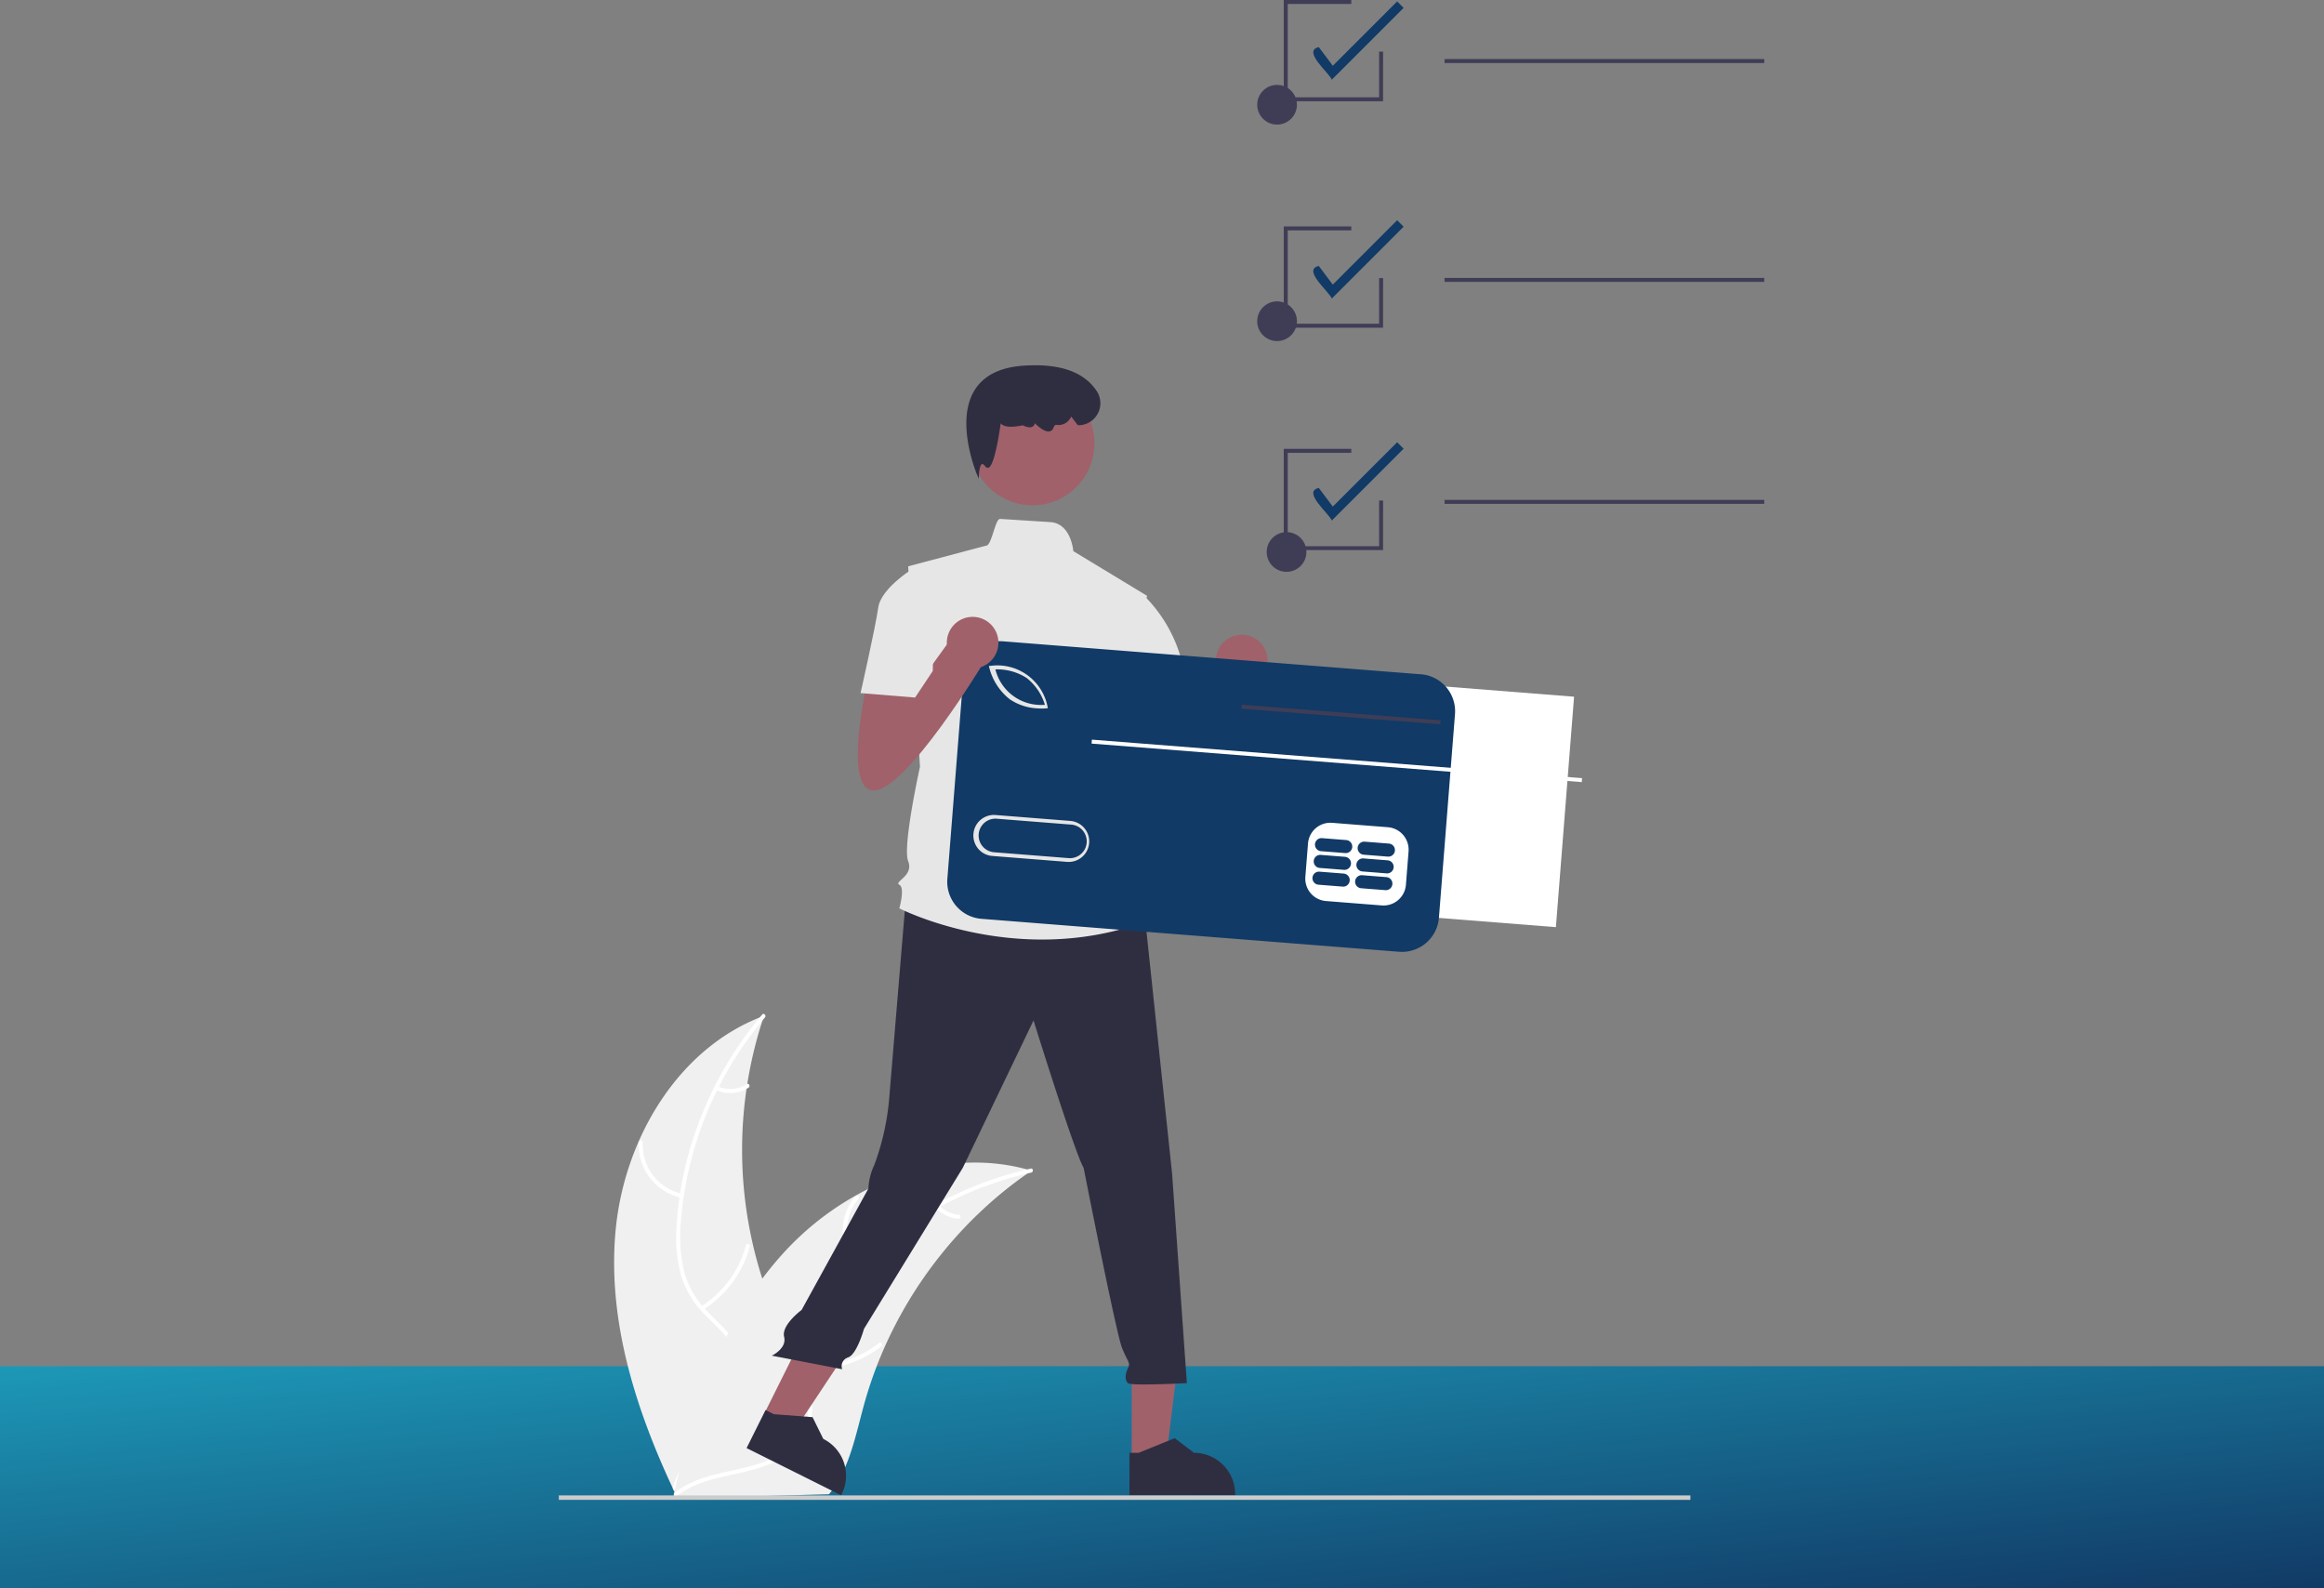 <svg xmlns="http://www.w3.org/2000/svg" xmlns:xlink="http://www.w3.org/1999/xlink" width="524" height="358" viewBox="0 0 524 358">
  <rect x="0" y="0" width="524" height="358" fill="#808080" stroke="none"/>
  <defs>
    <linearGradient id="linear-gradient" x2="1" y2="1" gradientUnits="objectBoundingBox">
      <stop offset="0" stop-color="#1d98b7"/>
      <stop offset="1" stop-color="#113a66"/>
    </linearGradient>
  </defs>
  <g id="Group_307" data-name="Group 307" transform="translate(-5185 8544)">
    <rect id="Rectangle_68" data-name="Rectangle 68" width="524" height="50" transform="translate(5185 -8236)" fill="url(#linear-gradient)"/>
    <g id="undraw_Online_payments_re_y8f2" transform="translate(5311 -8479.288)">
      <path id="Path_181" data-name="Path 181" d="M176.033,547.555c2.007-20.482,14.135-40.928,33.432-48.079a94.821,94.821,0,0,0,1.7,65.079c3.2,8.015,7.6,16.6,5,24.826-1.619,5.121-5.8,9.115-10.526,11.668s-10.009,3.849-15.227,5.119l-1.011.881C180.58,588.455,174.026,568.037,176.033,547.555Z" transform="translate(-163.2 -335.186)" fill="#f0f0f0"/>
      <path id="Path_182" data-name="Path 182" d="M226,499.327a81.046,81.046,0,0,0-18.952,46.123,34.9,34.9,0,0,0,.682,10.914,20.018,20.018,0,0,0,5.219,9.152c2.307,2.406,4.946,4.6,6.629,7.525a12.257,12.257,0,0,1,.859,9.987c-1.311,4.1-4.018,7.487-6.78,10.706-3.067,3.574-6.308,7.238-7.53,11.9-.148.565-1.016.3-.868-.262,2.125-8.115,9.824-12.893,13.363-20.244,1.652-3.43,2.279-7.379.555-10.909-1.508-3.087-4.227-5.352-6.584-7.768a21.361,21.361,0,0,1-5.436-8.758,32.266,32.266,0,0,1-1.1-10.848,78.631,78.631,0,0,1,5.118-24.036,82.484,82.484,0,0,1,14.207-24.147c.376-.444.992.223.618.664Z" transform="translate(-179.533 -334.656)" fill="#fff"/>
      <path id="Path_183" data-name="Path 183" d="M197.661,575.136a12.16,12.16,0,0,1-9.585-12.492.454.454,0,0,1,.907.022,11.259,11.259,0,0,0,8.94,11.6c.571.12.306.988-.262.868Z" transform="translate(-170.044 -369.836)" fill="#fff"/>
      <path id="Path_184" data-name="Path 184" d="M219.214,628.41a23.437,23.437,0,0,0,10.11-13.766c.15-.565,1.018-.3.868.262a24.377,24.377,0,0,1-10.55,14.3C219.147,629.521,218.721,628.72,219.214,628.41Z" transform="translate(-187.128 -398.617)" fill="#fff"/>
      <path id="Path_185" data-name="Path 185" d="M227.132,534.282a6.883,6.883,0,0,0,6.512-.5c.491-.317.917.484.429.8a7.713,7.713,0,0,1-7.2.57.469.469,0,0,1-.3-.565.456.456,0,0,1,.565-.3Z" transform="translate(-191.301 -354.091)" fill="#fff"/>
      <path id="Path_186" data-name="Path 186" d="M286.189,575.214c-.3.207-.6.414-.9.629a90.609,90.609,0,0,0-11.35,9.347c-.277.26-.553.527-.822.795a95.557,95.557,0,0,0-20.006,28.94,92.8,92.8,0,0,0-4.739,13.28c-1.713,6.27-3.071,13.206-6.65,18.391a15.929,15.929,0,0,1-1.2,1.563l-33.542.874c-.077-.036-.155-.065-.232-.1l-1.338.1c.048-.239.1-.485.15-.724.027-.138.062-.277.089-.416.02-.093.041-.185.054-.27.007-.031.014-.062.021-.085.013-.084.034-.162.048-.239q.451-2.068.933-4.137c0-.008,0-.008.007-.016A136.446,136.446,0,0,1,217.4,612.708c.146-.287.291-.582.452-.87a88.551,88.551,0,0,1,7.637-12.268,78.286,78.286,0,0,1,5.056-6.1,65.1,65.1,0,0,1,15.967-12.623c11.865-6.665,25.729-9.462,38.687-5.917C285.534,575.024,285.858,575.115,286.189,575.214Z" transform="translate(-179.624 -376.006)" fill="#f0f0f0"/>
      <path id="Path_187" data-name="Path 187" d="M286.29,577.292a81.046,81.046,0,0,0-42.9,25.416,34.9,34.9,0,0,0-6.027,9.125,20.018,20.018,0,0,0-1.343,10.449c.394,3.31,1.18,6.651.762,10a12.257,12.257,0,0,1-5.327,8.491c-3.516,2.485-7.716,3.559-11.859,4.466-4.6,1.007-9.394,1.981-13.178,4.969-.458.362-.993-.37-.536-.732,6.582-5.2,15.606-4.38,22.858-8.118,3.384-1.744,6.262-4.519,7.011-8.376.655-3.373-.153-6.818-.58-10.167a21.36,21.36,0,0,1,.932-10.266,32.266,32.266,0,0,1,5.654-9.323,78.63,78.63,0,0,1,18.558-16.11A82.487,82.487,0,0,1,286.2,576.39c.568-.128.657.775.093.9Z" transform="translate(-179.789 -377.657)" fill="#fff"/>
      <path id="Path_188" data-name="Path 188" d="M293.786,605.9a12.159,12.159,0,0,1-.132-15.745c.376-.447,1.087.116.711.563a11.26,11.26,0,0,0,.153,14.646C294.9,605.807,294.168,606.341,293.786,605.9Z" transform="translate(-226.799 -385.177)" fill="#fff"/>
      <path id="Path_189" data-name="Path 189" d="M271.838,669.046a23.437,23.437,0,0,0,16.361-4.9c.46-.36.995.372.536.732a24.378,24.378,0,0,1-17.035,5.069c-.583-.049-.441-.946.139-.9Z" transform="translate(-216.029 -426.073)" fill="#fff"/>
      <path id="Path_190" data-name="Path 190" d="M344.847,591.565a6.883,6.883,0,0,0,5.5,3.521c.583.042.44.938-.139.9a7.713,7.713,0,0,1-6.094-3.881.469.469,0,0,1,.1-.634.456.456,0,0,1,.634.1Z" transform="translate(-260.138 -385.942)" fill="#fff"/>
      <g id="Group_32" data-name="Group 32" transform="translate(157.468 -64.712)">
        <path id="Path_191" data-name="Path 191" d="M820.373,175.162c-.5-1.479-6.781-6.505-2.933-7.35l3.156,4.208,14.509-14.509,1.459,1.459Z" transform="translate(-803.556 -157.191)" fill="#113a66"/>
        <path id="Path_192" data-name="Path 192" d="M820.373,285.356c-.5-1.479-6.781-6.505-2.933-7.35l3.156,4.208L835.106,267.7l1.459,1.459Z" transform="translate(-803.556 -218.049)" fill="#113a66"/>
        <path id="Path_193" data-name="Path 193" d="M820.373,397.124c-.5-1.479-6.781-6.505-2.933-7.35l3.156,4.208,14.509-14.509,1.459,1.459Z" transform="translate(-803.556 -279.775)" fill="#113a66"/>
        <circle id="Ellipse_60" data-name="Ellipse 60" cx="4.477" cy="4.477" r="4.477" transform="translate(0 67.937)" fill="#3f3d56"/>
        <circle id="Ellipse_61" data-name="Ellipse 61" cx="4.477" cy="4.477" r="4.477" transform="translate(0 19.135)" fill="#3f3d56"/>
        <rect id="Rectangle_34" data-name="Rectangle 34" width="72.084" height="0.895" transform="translate(42.239 13.315)" fill="#3f3d56"/>
        <circle id="Ellipse_62" data-name="Ellipse 62" cx="4.477" cy="4.477" r="4.477" transform="translate(2.137 119.96)" fill="#3f3d56"/>
        <rect id="Rectangle_35" data-name="Rectangle 35" width="72.084" height="0.895" transform="translate(42.239 62.651)" fill="#3f3d56"/>
        <rect id="Rectangle_36" data-name="Rectangle 36" width="72.084" height="0.895" transform="translate(42.239 112.693)" fill="#3f3d56"/>
        <path id="Path_194" data-name="Path 194" d="M675.346,248.834H652.96V226h15.223v.9H653.856v21.043h20.6v-10.3h.9Z" transform="translate(-646.971 -124.814)" fill="#3f3d56"/>
        <path id="Path_195" data-name="Path 195" d="M675.346,136.834H652.96V114h15.223v.9H653.856v21.043h20.6v-10.3h.9Z" transform="translate(-646.971 -62.959)" fill="#3f3d56"/>
        <path id="Path_196" data-name="Path 196" d="M675.346,22.834H652.96V0h15.223V.9H653.856V21.939h20.6v-10.3h.9Z" transform="translate(-646.971)" fill="#3f3d56"/>
      </g>
      <path id="Path_197" data-name="Path 197" d="M521.481,325.449s-5.983,25.261,1.33,25.261,24.6-28.585,24.6-28.585l-5.983-7.312-10.739,14.909-.562-7.6Z" transform="translate(-387.711 -233.202)" fill="#a0616a"/>
      <circle id="Ellipse_63" data-name="Ellipse 63" cx="5.82" cy="5.82" r="5.82" transform="translate(148.159 78.381)" fill="#a0616a"/>
      <path id="Path_198" data-name="Path 198" d="M365.173,529.185h7.747l3.686-29.884H365.171Z" transform="translate(-236.011 -264.887)" fill="#a0616a"/>
      <path id="Path_199" data-name="Path 199" d="M512.384,725.013h23.825v-.3a9.274,9.274,0,0,0-9.273-9.273h0l-4.352-3.3-8.12,3.3h-2.08Z" transform="translate(-383.725 -452.633)" fill="#2f2e41"/>
      <path id="Path_200" data-name="Path 200" d="M179.038,511.476l6.932,3.459,16.643-25.093-10.231-5.106Z" transform="translate(-133.042 -256.843)" fill="#a0616a"/>
      <path id="Path_201" data-name="Path 201" d="M318.25,706.568l21.318,10.638.135-.27a9.274,9.274,0,0,0-4.156-12.438h0l-2.42-4.9-8.74-.671L322.525,698Z" transform="translate(-275.916 -444.826)" fill="#2f2e41"/>
      <rect id="Rectangle_37" data-name="Rectangle 37" width="255.137" height="1.003" transform="translate(0 272.41)" fill="#ccc"/>
      <path id="Path_202" data-name="Path 202" d="M363.867,436.006s-3.1,37.228-3.761,45.205a56.734,56.734,0,0,1-3.324,14.625,13.752,13.752,0,0,0-1.33,5.318l-15.068,27.385s-4.6,3.384-3.94,6.044-2.776,4.254-2.776,4.254l15.868,3.058a2.059,2.059,0,0,1,1.329-2.659c1.994-.665,3.582-6.431,3.582-6.431l22.277-36.3,15.955-33.239s9.307,29.915,11.3,33.238c0,0,7.313,37.227,8.642,40.551s1.994,3.324,1.33,4.653-.665,2.659,0,3.324,13.3,0,13.3,0l-3.324-47.2-5.983-56.505-30.579-9.307Z" transform="translate(-285.646 -297.931)" fill="#2f2e41"/>
      <circle id="Ellipse_64" data-name="Ellipse 64" cx="13.96" cy="13.96" r="13.96" transform="translate(92.839 21.283)" fill="#a0616a"/>
      <path id="Path_203" data-name="Path 203" d="M455.684,266.613l-16.619-10.069s-.461-6.252-5.2-6.547c-2.377-.148-5.945-.374-11.3-.719-1.131-.073-1.895,6.117-3.192,6.033l-17.542,4.653,2.659,45.2s-3.989,17.949-2.659,21.273-3.324,4.653-1.994,5.318,0,5.318,0,5.318,25.926,13.3,54.511,3.324L451.7,331.76a6.976,6.976,0,0,0-1.33-6.648s2.659-3.989-.665-7.313c0,0,1.33-5.983-1.994-8.642l-.665-9.307,1.994-4.653Z" transform="translate(-323.061 -197.008)" fill="#e6e6e6"/>
      <path id="Path_204" data-name="Path 204" d="M437.465,197.5l-.39-.906c-.05-.117-4.987-11.788-.611-18.987,2.026-3.333,5.709-5.214,10.948-5.592,8.2-.593,13.806,1.352,16.678,5.775a4.959,4.959,0,0,1-4.18,7.639h-.11l-1.506-1.956-.088.19a3.112,3.112,0,0,1-3.264,1.684c-.249-.018-.47.2-.648.658a1.171,1.171,0,0,1-.876.812c-1.084.211-2.628-1.154-3.32-1.834a1.109,1.109,0,0,1-.517.762c-.729.42-1.863-.129-2.188-.3-2.593.551-4.272.4-4.991-.437-.487,3.449-1.534,9.657-2.788,10a.627.627,0,0,1-.685-.3c-.3-.392-.572-.588-.741-.533-.408.13-.649,1.474-.684,2.341Z" transform="translate(-342.771 -154.278)" fill="#2f2e41"/>
      <path id="Path_205" data-name="Path 205" d="M501.149,288.151l6.631-1.077a32.376,32.376,0,0,1,9.323,17.032c1.994,10.636,2.659,12.631,2.659,12.631l-15.954,3.989-8.642-16.619Z" transform="translate(-376.207 -217.882)" fill="#e6e6e6"/>
      <rect id="Rectangle_38" data-name="Rectangle 38" width="52.113" height="104.907" transform="translate(120.231 136.056) rotate(-85.49)" fill="#fff"/>
      <path id="Path_206" data-name="Path 206" d="M459.066,326.982a12.26,12.26,0,0,0-7.05-1.934,10.586,10.586,0,0,0,11.165,7.977A12.269,12.269,0,0,0,459.066,326.982Z" transform="translate(-353.584 -238.853)" fill="#113a66"/>
      <path id="Path_207" data-name="Path 207" d="M464.556,401.555l-16.793-1.325a3.79,3.79,0,0,0-.6,7.557h0l16.793,1.325a3.79,3.79,0,0,0,.6-7.557Z" transform="translate(-349.017 -280.369)" fill="#113a66"/>
      <path id="Path_208" data-name="Path 208" d="M535.451,318.332,441.3,310.9a8.365,8.365,0,0,0-9,7.683l-3.621,45.87a8.37,8.37,0,0,0,7.684,9l94.152,7.428a8.365,8.365,0,0,0,9-7.683l3.441-43.6.069-.891.11-1.386a8.365,8.365,0,0,0-7.683-9Zm-2.78,39.909-.6,7.557a5.066,5.066,0,0,1-5.436,4.639l-12.6-.993a5.066,5.066,0,0,1-4.639-5.436l.6-7.557a5.068,5.068,0,0,1,5.436-4.639l12.592.994a5.072,5.072,0,0,1,4.643,5.435Zm-98.112-3.94a4.632,4.632,0,0,1,4.976-4.249l16.792,1.326a4.631,4.631,0,1,1-.72,9.233l-.009,0-16.792-1.326a4.627,4.627,0,0,1-4.247-4.986Zm3.595-37.377-.115-.47.483-.044a11.547,11.547,0,0,1,12.723,9.086l.11.471-.482.049a12.744,12.744,0,0,1-2.055-.014,12.151,12.151,0,0,1-6.079-2.053,13.192,13.192,0,0,1-4.585-7.025Z" transform="translate(-341.075 -231.029)" fill="#113a66"/>
      <path id="Path_209" data-name="Path 209" d="M620.729,427.322l-5.458-.43a1.474,1.474,0,1,0-.232,2.939l5.458.431a1.474,1.474,0,1,0,.232-2.939Z" transform="translate(-443.759 -295.097)" fill="#113a66"/>
      <path id="Path_210" data-name="Path 210" d="M643.234,429.1l-5.458-.431a1.474,1.474,0,1,0-.232,2.939l5.458.43a1.474,1.474,0,0,0,.232-2.939Z" transform="translate(-456.643 -296.077)" fill="#113a66"/>
      <path id="Path_211" data-name="Path 211" d="M621.395,418.883l-5.458-.43a1.474,1.474,0,1,0-.232,2.939l5.458.431a1.474,1.474,0,1,0,.232-2.939Z" transform="translate(-444.14 -290.437)" fill="#113a66"/>
      <path id="Path_212" data-name="Path 212" d="M643.9,420.658l-5.458-.431a1.474,1.474,0,0,0-.232,2.939l5.458.431a1.474,1.474,0,0,0,.232-2.939Z" transform="translate(-457.024 -291.417)" fill="#113a66"/>
      <path id="Path_213" data-name="Path 213" d="M622.061,410.444l-5.458-.431a1.474,1.474,0,1,0-.232,2.939l5.458.43a1.474,1.474,0,1,0,.232-2.939Z" transform="translate(-444.522 -285.776)" fill="#113a66"/>
      <path id="Path_214" data-name="Path 214" d="M644.565,412.219l-5.458-.431a1.474,1.474,0,1,0-.232,2.939l5.458.431a1.474,1.474,0,0,0,.232-2.939Z" transform="translate(-457.405 -286.756)" fill="#113a66"/>
      <rect id="Rectangle_39" data-name="Rectangle 39" width="0.896" height="110.863" transform="translate(120.124 102.924) rotate(-85.509)" fill="#fff"/>
      <path id="Path_215" data-name="Path 215" d="M480.9,189.573l-.069.891-3.846-.3L436,186.943l.074-.892,40.977,3.22Z" transform="translate(-282.076 -91.887)" fill="#3f3d56"/>
      <path id="Path_216" data-name="Path 216" d="M379.481,316.449s-5.983,25.261,1.33,25.261,24.6-28.585,24.6-28.585l-5.983-7.312-10.739,14.909-.562-7.6Z" transform="translate(-309.77 -228.231)" fill="#a0616a"/>
      <circle id="Ellipse_65" data-name="Ellipse 65" cx="5.82" cy="5.82" r="5.82" transform="translate(87.48 74.352)" fill="#a0616a"/>
      <path id="Path_217" data-name="Path 217" d="M394.912,277.136l-3.989-3.989s-7.977,4.653-8.642,9.307-3.989,19.278-3.989,19.278l12.3,1,3.989-5.983Z" transform="translate(-310.263 -210.191)" fill="#e6e6e6"/>
    </g>
  </g>
</svg>
